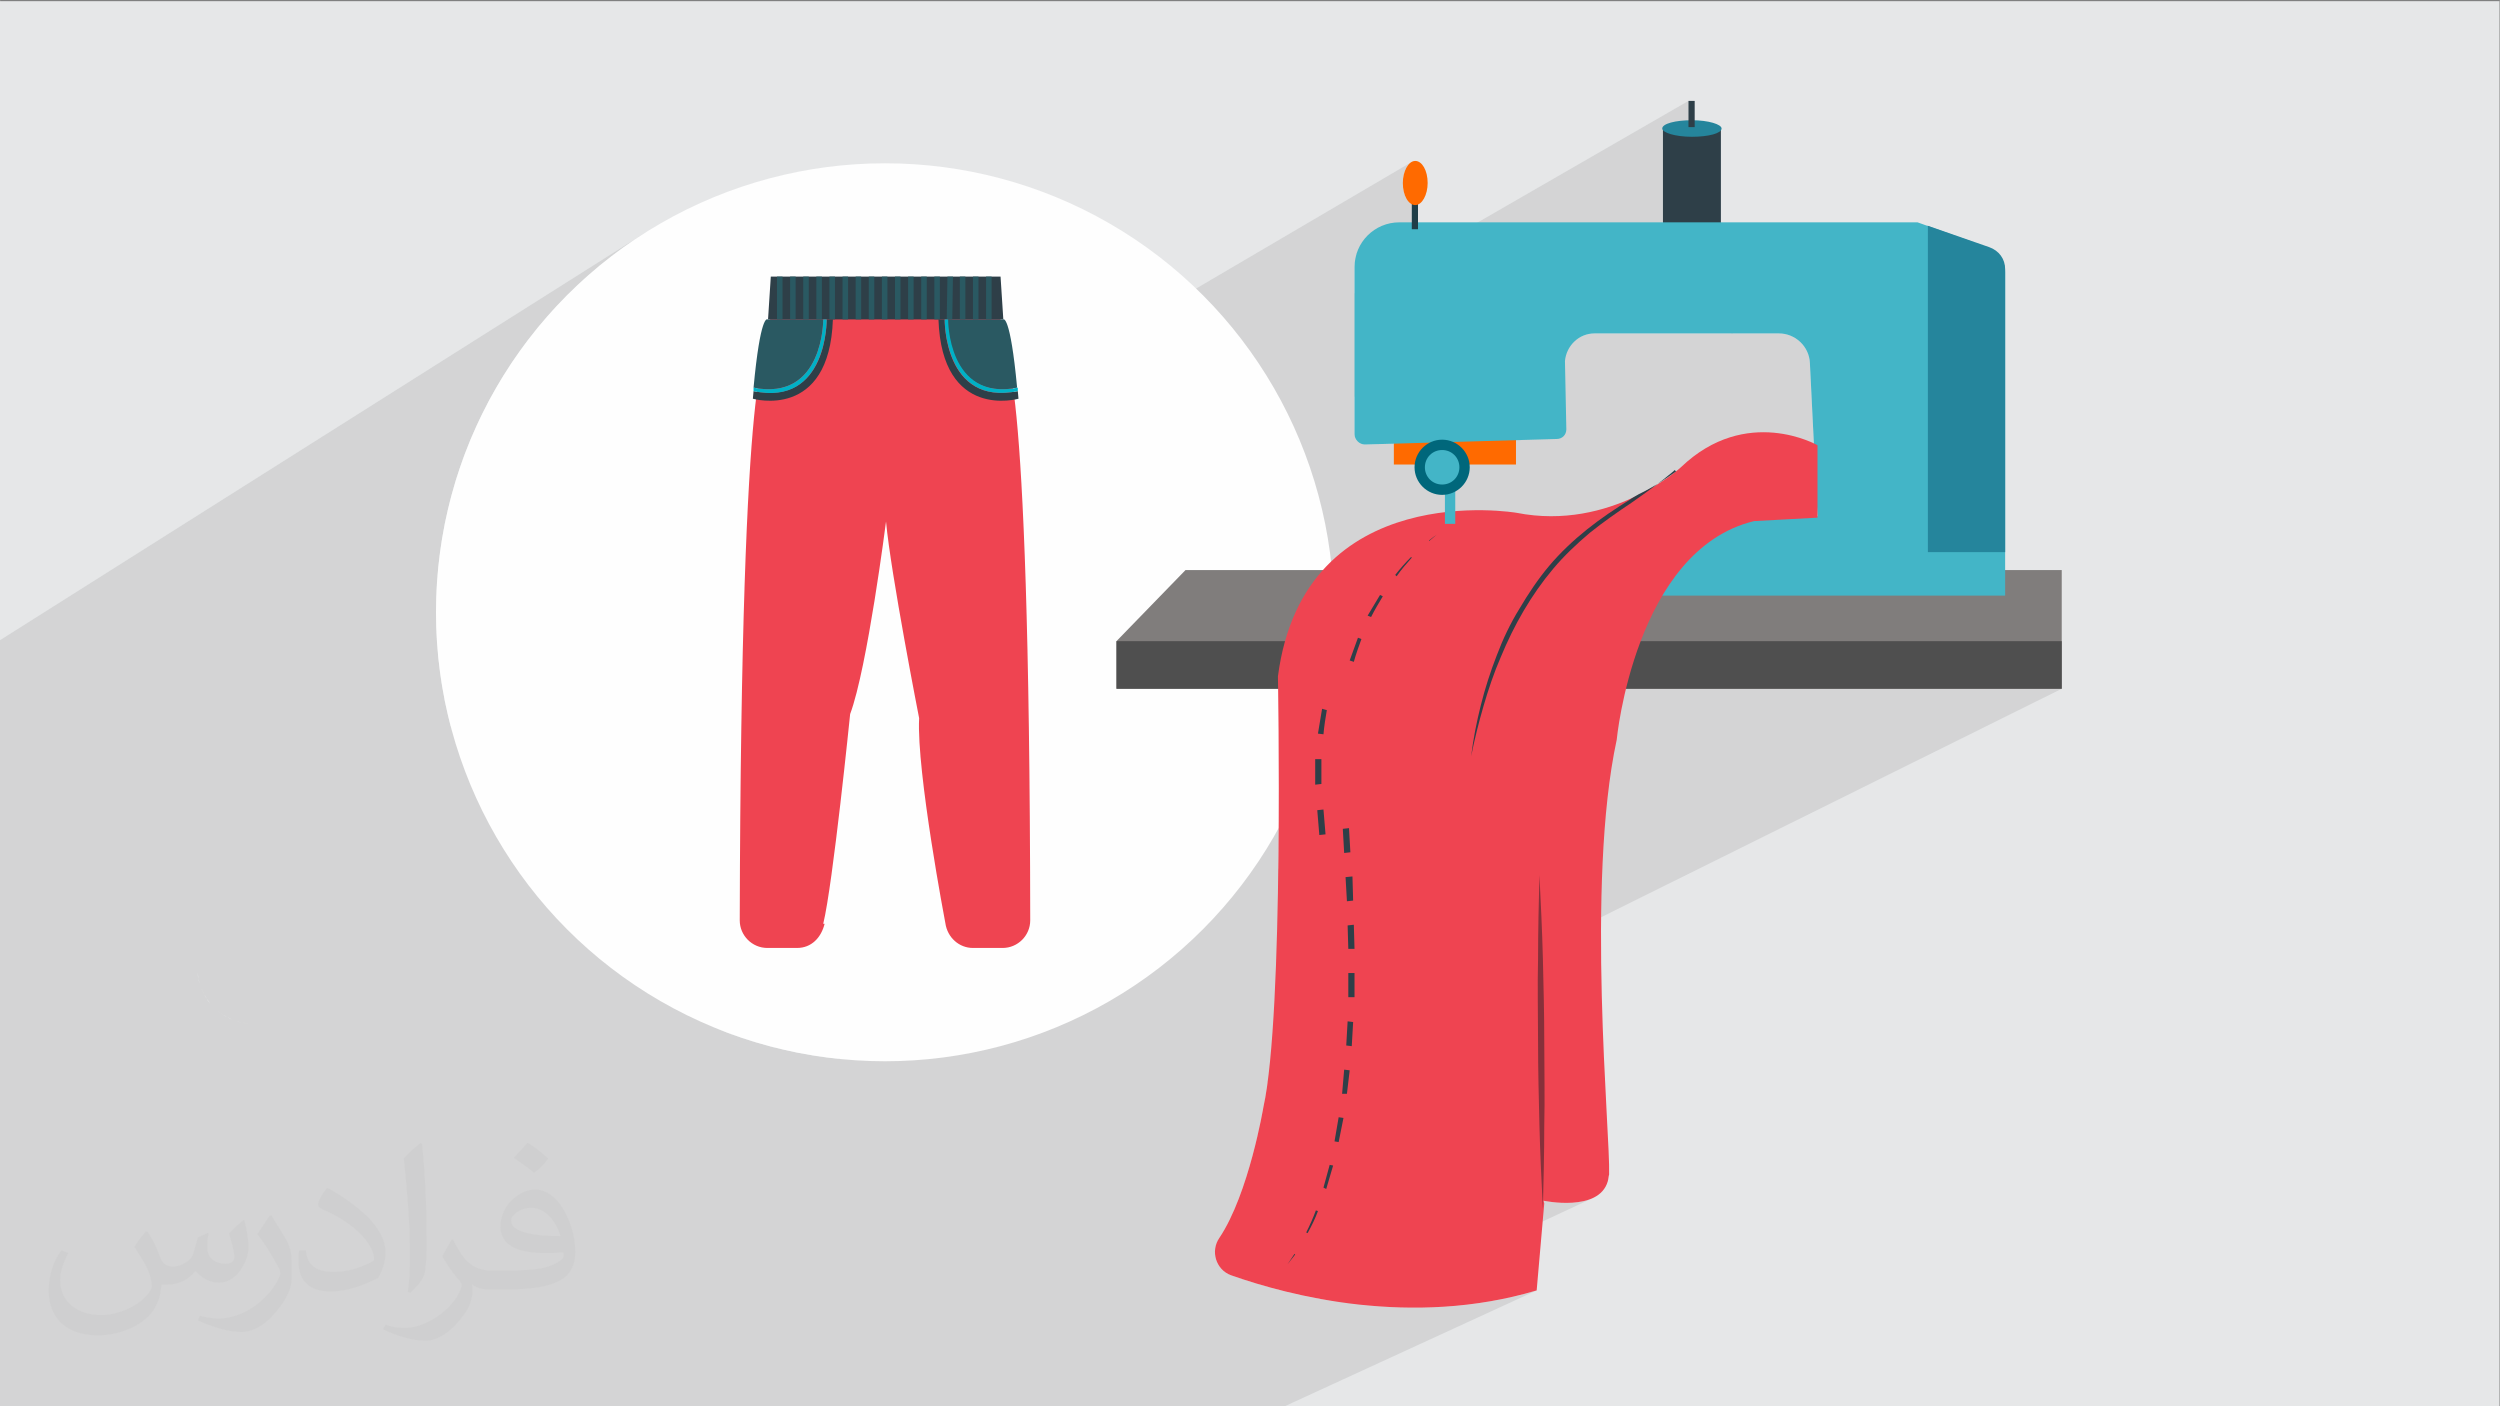 <?xml version="1.0" encoding="UTF-8"?>
<!DOCTYPE svg PUBLIC "-//W3C//DTD SVG 1.1//EN" "http://www.w3.org/Graphics/SVG/1.1/DTD/svg11.dtd">
<!-- Creator: CorelDRAW -->
<svg xmlns="http://www.w3.org/2000/svg" xml:space="preserve" width="3.703in" height="2.083in" version="1.1" style="shape-rendering:geometricPrecision; text-rendering:geometricPrecision; image-rendering:optimizeQuality; fill-rule:evenodd; clip-rule:evenodd"
viewBox="0 0 3703.33 2083.33"
 xmlns:xlink="http://www.w3.org/1999/xlink"
 xmlns:xodm="http://www.corel.com/coreldraw/odm/2003">
 <rect x="0" y="0" width="3703.33" height="2083.33" fill="#808080" stroke="none"/>
 <defs>
  <style type="text/css">
   <![CDATA[
    .fil3 {fill:#FEFEFE}
    .fil0 {fill:#E6E7E8}
    .fil14 {fill:#00677B;fill-rule:nonzero}
    .fil7 {fill:#00B1C6;fill-rule:nonzero}
    .fil15 {fill:#1F3E48;fill-rule:nonzero}
    .fil8 {fill:#25859C;fill-rule:nonzero}
    .fil6 {fill:#2A5962;fill-rule:nonzero}
    .fil5 {fill:#2E3F48;fill-rule:nonzero}
    .fil12 {fill:#43B5C7;fill-rule:nonzero}
    .fil10 {fill:#4F4F4F;fill-rule:nonzero}
    .fil9 {fill:#807D7C;fill-rule:nonzero}
    .fil13 {fill:#87303A;fill-rule:nonzero}
    .fil4 {fill:#EF4451;fill-rule:nonzero}
    .fil11 {fill:#FF6A00;fill-rule:nonzero}
    .fil2 {fill:#373435;fill-opacity:0.031}
    .fil1 {fill:#373435;fill-opacity:0.102}
   ]]>
  </style>
 </defs>
 <g id="Layer_x0020_1">
  <polygon class="fil0" points="-2.67,1.74 3702.66,1.74 3702.66,2084.93 -2.67,2084.93 "/>
  <polygon class="fil1" points="-2.67,1906.49 -2.67,1905.38 -2.67,1891.16 -2.67,1889.66 -2.67,1855.01 -2.67,1851.64 -2.67,1837.09 -2.67,1813.05 -2.67,1810.85 -2.67,1807.78 -2.67,1791.49 -2.67,1771.08 -2.67,1723.76 -2.67,1616.83 -2.67,1611 -2.67,1608.47 -2.67,1606.07 -2.67,1593.2 -2.67,1560 -2.67,1559.99 -2.67,1545.34 -2.67,1527.37 -2.67,1522.61 -2.67,1489.33 -2.67,1469.41 -2.67,950.03 966.02,338.21 939.04,355.51 912.96,374.06 887.83,393.8 863.7,414.7 840.6,436.73 818.57,459.83 797.67,483.96 777.92,509.09 759.38,535.17 742.08,562.15 726.06,590.01 711.37,618.69 698.05,648.15 686.15,678.35 675.69,709.26 666.72,740.82 659.3,773 653.45,805.76 649.22,839.04 646.65,872.82 645.78,907.05 646.65,941.28 649.22,975.06 653.45,1008.35 659.3,1041.1 666.72,1073.28 667.47,1075.92 2089.27,241.08 2086.14,244.18 2083.42,248.25 2081.18,253.13 2079.49,258.68 2078.43,264.72 2078.06,271.12 2078.31,276.68 2079.05,281.91 2080.23,286.74 2081.81,291.11 2083.75,294.94 2086.02,298.18 2088.56,300.75 2091.34,302.59 2091.34,329.38 2009.2,377.08 2007.84,382.4 2006.84,389.01 2006.5,395.82 2006.5,395.82 2006.5,434.73 2501.22,149.48 2501.22,178.18 2463.41,199.91 2463.41,329.38 2006.5,587.73 2006.5,643.18 2006.82,646.19 2007.75,649.03 2009.2,651.63 2011.1,653.91 2013.39,655.82 2015.99,657.27 2018.83,658.19 2021.83,658.51 2057.95,657.47 2342,498.9 2345.71,497.18 2349.59,495.8 2353.65,494.78 2357.86,494.16 2362.2,493.95 2564.07,493.95 2855.91,333.47 2855.91,334.85 2566.54,493.95 2635.12,493.95 2639.67,494.17 2644.1,494.83 2648.39,495.9 2652.52,497.37 2656.46,499.2 2660.19,501.39 2663.69,503.9 2666.94,506.72 2669.91,509.83 2672.59,513.21 2674.94,516.83 2676.95,520.68 2678.59,524.74 2679.85,528.97 2680.7,533.37 2681.11,537.9 2687.01,656.82 1062.55,1524.07 1082.22,1531.83 1113.13,1542.29 1144.69,1551.25 1176.87,1558.68 1209.63,1564.52 1241.13,1568.53 1894.17,1226.95 1894.07,1241.25 1893.95,1255.72 1893.8,1270.33 1893.63,1285.07 1893.6,1287.48 2408.65,1020.36 2575.53,1020.36 2970.39,817.97 2970.39,817.97 2575.54,1020.36 3054.21,1020.36 1877.7,1603.83 1877.36,1606.46 1876.02,1615.66 1874.61,1624.3 1873.13,1632.35 1871.58,1639.78 1871.52,1640.15 1871.33,1641.24 1871.02,1643.02 1870.57,1645.44 1870.01,1648.48 1869.31,1652.1 1868.49,1656.26 1867.54,1660.93 1866.47,1666.07 1865.26,1671.65 1863.93,1677.63 1862.48,1683.98 1860.89,1690.66 1859.17,1697.64 1857.33,1704.89 1855.36,1712.35 1853.26,1720.02 1851.03,1727.83 1848.67,1735.77 1846.18,1743.79 1843.56,1751.87 1840.82,1759.96 1837.94,1768.03 1834.93,1776.05 1831.8,1783.97 1828.53,1791.78 1825.13,1799.42 1821.6,1806.86 1817.94,1814.08 1814.15,1821.03 1810.22,1827.68 1806.17,1833.99 1803.93,1837.72 1802.18,1841.6 1800.91,1845.59 1800.12,1849.66 1799.78,1853.75 1799.9,1857.83 1800.46,1861.86 1801.44,1865.8 1802.85,1869.61 1804.66,1873.24 1806.87,1876.67 1809.48,1879.84 1812.45,1882.72 1815.8,1885.26 1819.5,1887.43 1823.54,1889.18 1831.96,1892.1 1840.91,1895.09 1850.39,1898.14 1860.36,1901.22 1870.81,1904.3 1881.74,1907.37 1893.12,1910.41 1904.93,1913.4 1917.17,1916.3 1929.8,1919.11 1942.82,1921.79 1956.22,1924.33 1969.96,1926.7 1970.85,1926.84 2286.57,1778.79 2287.5,1778.98 2290.11,1779.45 2294.21,1780.09 2299.56,1780.79 2305.94,1781.42 2313.15,1781.86 2320.95,1782.01 2329.12,1781.73 2337.45,1780.91 2345.72,1779.44 2353.7,1777.19 2361.18,1774.05 2019.98,1933.31 2028.15,1934.13 2043.41,1935.35 2058.93,1936.28 2074.69,1936.9 2090.67,1937.17 2106.85,1937.09 2123.23,1936.63 2139.77,1935.76 2156.47,1934.46 2173.31,1932.72 2190.28,1930.51 2207.35,1927.81 2224.5,1924.6 2241.74,1920.85 2259.03,1916.55 2276.36,1911.67 1899.5,2084.93 1695.14,2084.93 1633.71,2084.93 1413.01,2084.93 1285.02,2084.93 969.57,2084.93 907.6,2084.93 498.59,2084.93 498.58,2084.93 473.72,2084.93 355.99,2084.93 253.87,2084.93 11.99,2084.93 -2.67,2084.93 -2.67,2041 -2.67,2040.78 -2.67,2040.71 -2.67,2040.44 -2.67,2037.31 -2.67,2037.04 -2.67,2035.31 -2.67,2035.25 -2.67,2034.53 -2.67,2028.23 -2.67,1993.47 -2.67,1937.26 -2.67,1932.26 -2.67,1921.42 -2.67,1919.2 -2.67,1917.46 -2.67,1915.91 -2.67,1910.45 -2.67,1908.72 -2.67,1907.96 "/>
  <path class="fil2" d="M219.02 1825.24c7,11 12,21 16,32 3,7 5,19 21,19 5,0 11,-1 17,-5 7,-3 12,-9 14,-17l6 -21 15 -7 1 1c-2,8 -2,15 -2,21 0,18 15,24 27,24 7,0 13,-3 13,-10 0,-8 -4,-22 -8,-35 7,-7 14,-14 22,-20l1 1c4,15 6,30 6,40 0,10 -4,20 -8,27 -7,14 -20,25 -36,25 -12,0 -25,-6 -34,-17l-1 0c-9,11 -22,20 -43,20l-7 0c-1,14 -4,24 -9,33 -13,25 -50,42 -85.01,42 -49,0 -73.01,-28 -73.01,-66 0,-23 7,-45 19,-60l10 4c-7,14 -12,27 -12,40 0,35 29,52 61,52 30,0 68.01,-20 75.01,-42 -2,-25 -12,-36 -26,-59 4,-7 10,-15 17,-23l1 0 0 0 2 1 0 0 0 0 0 0 0 0 0 0 0 0 0 0 0.02 -0.01zm563.05 -132.01c10,6 20,14 30,23 -6,8 -12,15 -21,21 -10,-8 -20,-15 -30,-22 7,-8 14,-15 20,-22l1 0 0 0 0 0 0 0 0 -0zm5 96.01c-17,0 -30,11 -30,19 0,17 33,23 73.01,23 -5,-20 -22,-42 -43,-42l0 0 0 0zm-37 93.01c22,0 41,-1 55,-4 16,-4 30,-12 30,-18 0,-2 0,-3 -1,-5 -9,1 -19,1 -29,1 -29,0 -52,-7 -60,-23 -2,-4 -4,-10 -4,-15 0,-16 7,-32 19,-42 10,-9 21,-14 33,-14 20,0 37,17 48,42 6,14 11,30 11,51 0,14 -4,25 -12,34 -16,15 -45,21 -90.01,21l-20 0 0 0 -5 0c-11,0 -19,-2 -25,-7l-1 0c0,2 1,5 1,7 0,10 -3,23 -10,33 -20,30 -42,43 -60,43 -19,0 -42,-7 -63,-17l4 -7c7,3 16,5 29,5 34,0 78.01,-33 84.01,-64 -1,-3 -3,-6 -7,-10 -10,-12 -16,-22 -22,-32 5,-10 10,-18 14,-25l2 0c14,29 28,46 57,46l4 0 0 0 21 0 0 0 -3 0 0 0 0 0 0 0 -0 -0zm-146.01 31c2,-14 3,-29 3,-43l0 -21c0,-39 -5,-96.01 -9,-133.01 7,-8 17,-17 25,-23l2 1c5,47 7,101.01 7,151.01 0,13 -1,26 -2,35 -1,12 -8,21 -22,35l-3 -1 0 0 -1 -1 0 0 0 0 0 0 -0 0zm-151.02 -62.01c1,18 10,33 41,33 20,0 36,-5 55,-14 3,-2 5,-3 5,-5 0,-12 -9,-27 -24,-41 -14,-13 -34,-25 -51,-32 -6,-3 -8,-5 -8,-8 0,-5 7,-17 13,-24l2 0c20,11 43,27 60,44 15,16 25,33 25,51 0,13 -4,26 -11,38 -22,11 -46,20 -70.01,20 -29,0 -48,-13 -48,-45 0,-3 0,-9 1,-16l10 0 0 0 0 -1 0 0 0 0 0 0 0 0 0 0 0 0zm-52 -52l18 29c7,11 13,22 13,41l0 24c0,19 -12,39 -32,60 -15,14 -29,20 -42,20 -19,0 -40,-6 -65,-17l3 -7c8,2 17,4 28,4 35,0 72.01,-26 88.01,-58 2,-4 3,-7 3,-9 0,-4 -2,-8 -4,-11 -9,-17 -19,-33 -30,-47 6,-9 12,-18 18,-27l2 0 0 0 0 -2 0 0 0 0 0 0 0 0 0 0 0 -0z"/>
  <path class="fil0" d="M322.71 651.33l-5.78 5.78c1.93,-1.93 3.85,-3.85 5.78,-5.78zm-5.78 5.78l-5.78 5.78c1.93,-1.93 3.85,-3.85 5.78,-5.78zm-5.78 5.78l-4.81 6.74c1.93,-1.93 2.89,-4.81 4.81,-6.74zm-4.81 6.75l-3.85 6.74c0.96,-2.89 2.89,-4.81 3.85,-6.74zm-3.86 6.74l-3.85 7.7c0.96,-2.89 1.93,-4.81 3.85,-7.7zm-3.85 7.7l-2.89 7.7c0.96,-2.89 1.93,-4.81 2.89,-7.7zm-2.89 7.7l-1.93 7.7c0.96,-2.89 0.96,-5.78 1.93,-7.7zm-1.93 7.7l-0.96 8.67c0,-2.89 0.96,-5.78 0.96,-8.67zm-0.96 8.67l0 8.67c0,-2.89 0,-5.78 0,-8.67zm0 724.32l0 8.67c0,-2.89 0,-5.78 0,-8.67zm0 8.67l0.96 8.67c-0.96,-2.89 -0.96,-5.78 -0.96,-8.67zm0.96 8.67l1.93 7.7c-0.96,-2.89 -1.93,-5.78 -1.93,-7.7zm1.93 7.7l2.89 7.7c-0.96,-2.89 -1.93,-4.81 -2.89,-7.7zm2.89 7.7l3.85 7.7c-0.96,-2.89 -2.89,-4.81 -3.85,-7.7zm3.85 7.7l3.85 6.74c-1.93,-1.93 -2.89,-4.82 -3.85,-6.74zm3.86 6.75l4.81 6.74c-1.93,-1.93 -3.85,-3.85 -4.81,-6.74zm4.81 6.74l5.78 5.78c-1.93,-1.93 -3.85,-3.85 -5.78,-5.78zm5.78 5.78l5.78 5.78c-1.93,-1.93 -3.85,-3.85 -5.78,-5.78zm5.78 5.78l6.74 4.81c-1.93,-1.93 -4.81,-2.89 -6.74,-4.81zm6.74 4.81l6.74 3.85c-2.89,-0.96 -4.81,-2.89 -6.74,-3.85zm6.74 3.85l7.7 3.85c-2.89,-0.96 -4.81,-1.93 -7.7,-3.85zm7.7 3.85l7.7 2.89c-2.89,-0.96 -4.81,-1.93 -7.7,-2.89zm7.71 2.89l7.7 1.93c-2.89,-0.96 -5.78,-0.96 -7.7,-1.93zm7.7 1.93l8.67 0.96c-2.89,0 -5.78,-0.96 -8.67,-0.96zm8.67 0.96l8.67 0c-2.89,0 -5.78,0 -8.67,0zm2883.8 0l8.67 0c-2.89,0 -5.78,0 -8.67,0zm8.67 0l8.67 -0.96c-2.89,0.96 -5.78,0.96 -8.67,0.96zm8.67 -0.96l7.7 -1.93c-2.89,0.96 -5.78,1.93 -7.7,1.93zm7.7 -1.93l7.7 -2.89c-2.89,0.96 -4.81,1.93 -7.7,2.89zm7.71 -2.89l7.7 -3.85 -2.89 1.93c-0.96,0.96 -2.89,0.96 -3.85,1.93l0 0 -0.96 0z"/>
  <g id="_2628387188208">
   <circle class="fil3" cx="1310.92" cy="907.05" r="665.14"/>
   <path class="fil4" d="M1221.48 1368.56c-5.11,20.44 -19.42,35.78 -40.89,35.78l-43.95 0c-22.48,0 -40.89,-18.39 -40.89,-40.89 2.04,-869.85 40.89,-839.19 40.89,-839.19l5.11 -63.37 169.68 0 0 0 169.68 0 5.11 63.37c0,0 38.84,-29.65 39.86,839.19 0,22.48 -18.4,40.89 -40.89,40.89l-43.95 0c-20.44,0 -37.82,-15.33 -40.89,-36.8 0,0 -42.93,-224.87 -38.84,-303.58 0,0 -41.91,-213.63 -49.06,-291.31 0,0 -27.6,216.7 -53.15,285.18 0,0 -25.56,252.48 -39.87,310.74l2.04 0z"/>
   <polygon class="fil5" points="1482.13,409.77 1312.46,409.77 1311.43,409.77 1141.76,409.77 1137.67,473.15 1486.22,473.15 "/>
   <polygon class="fil6" points="1159.13,473.15 1150.96,473.15 1150.96,409.77 1159.13,409.77 "/>
   <polygon class="fil6" points="1178.56,473.15 1170.38,473.15 1170.38,409.77 1178.56,409.77 "/>
   <polygon class="fil6" points="1197.98,473.15 1189.8,473.15 1189.8,409.77 1197.98,409.77 "/>
   <polygon class="fil6" points="1217.4,473.15 1209.22,473.15 1209.22,409.77 1217.4,409.77 "/>
   <polygon class="fil6" points="1236.82,473.15 1228.64,473.15 1228.64,409.77 1236.82,409.77 "/>
   <polygon class="fil6" points="1256.24,473.15 1248.06,473.15 1248.06,409.77 1256.24,409.77 "/>
   <polygon class="fil6" points="1275.66,473.15 1267.48,473.15 1267.48,409.77 1275.66,409.77 "/>
   <polygon class="fil6" points="1295.08,473.15 1286.91,473.15 1286.91,409.77 1295.08,409.77 "/>
   <polygon class="fil6" points="1314.5,473.15 1306.32,473.15 1306.32,409.77 1314.5,409.77 "/>
   <polygon class="fil6" points="1333.93,473.15 1325.74,473.15 1325.74,409.77 1333.93,409.77 "/>
   <polygon class="fil6" points="1353.34,473.15 1345.17,473.15 1345.17,409.77 1353.34,409.77 "/>
   <polygon class="fil6" points="1372.77,473.15 1364.59,473.15 1364.59,409.77 1372.77,409.77 "/>
   <polygon class="fil6" points="1392.19,473.15 1384.01,473.15 1384.01,409.77 1392.19,409.77 "/>
   <polygon class="fil6" points="1410.58,473.15 1402.41,473.15 1403.43,409.77 1411.61,409.77 "/>
   <polygon class="fil6" points="1430,473.15 1421.83,473.15 1421.83,409.77 1430,409.77 "/>
   <polygon class="fil6" points="1449.43,473.15 1441.25,473.15 1441.25,409.77 1449.43,409.77 "/>
   <polygon class="fil6" points="1468.85,473.15 1460.67,473.15 1460.67,409.77 1468.85,409.77 "/>
   <path class="fil5" d="M1224.55 473.15c0,0 2.04,128.79 -108.35,106.3l-1.02 11.24c0,0 113.46,32.71 118.57,-117.55l-9.2 0 -0 0z"/>
   <path class="fil6" d="M1219.44 473.15l-82.8 0c0,0 -10.22,-8.18 -20.44,101.19 104.26,20.44 103.24,-101.19 103.24,-101.19z"/>
   <path class="fil7" d="M1224.55 473.15l-5.11 0c0,0 1.02,121.64 -103.24,101.19 0,1.02 0,3.06 0,5.11 109.37,23.51 108.35,-106.3 108.35,-106.3z"/>
   <path class="fil5" d="M1399.34 473.15c0,0 -2.04,128.79 108.35,106.3l1.02 11.24c0,0 -113.46,32.71 -118.57,-117.55l9.2 0 0 0z"/>
   <path class="fil6" d="M1403.43 473.15l82.8 0c0,0 10.22,-8.18 20.44,101.19 -104.26,20.44 -103.24,-101.19 -103.24,-101.19z"/>
   <path class="fil7" d="M1399.34 473.15l5.11 0c0,0 -1.02,121.64 103.24,101.19 0,1.02 0,3.06 0,5.11 -109.37,22.48 -108.35,-106.3 -108.35,-106.3z"/>
   <polygon class="fil5" points="2463.41,340.62 2549.26,340.62 2549.26,190.37 2463.41,190.37 "/>
   <path class="fil8" d="M2550.29 190.37c0,7.16 -19.42,12.27 -43.95,12.27 -24.54,0 -43.95,-6.13 -43.95,-12.27 0,-7.15 19.42,-12.26 43.95,-12.26 24.53,0 43.95,6.13 43.95,12.26z"/>
   <polygon class="fil5" points="2501.22,188.32 2510.43,188.32 2510.43,149.48 2501.22,149.48 "/>
   <polygon class="fil9" points="1653.86,949.83 1756.07,844.55 3054.21,844.55 3054.21,1020.36 1653.86,1020.36 "/>
   <polygon class="fil10" points="1653.86,1020.36 3054.21,1020.36 3054.21,949.83 1653.86,949.83 "/>
   <polygon class="fil11" points="2064.77,688.16 2245.69,688.16 2245.69,651.36 2064.77,651.36 "/>
   <path class="fil12" d="M2006.5 395.82l0 247.36c0,8.18 7.16,15.33 15.33,15.33l284.16 -8.18c8.18,0 14.31,-6.13 14.31,-14.31l-2.04 -101.19c2.04,-22.48 20.44,-40.89 43.95,-40.89l272.91 0c24.54,0 44.98,19.42 46,43.95l11.24 226.92 -672.58 39.87 -13.29 77.68 963.89 0 0 -478.37c0,-17.38 -10.22,-31.69 -26.57,-37.82l-103.24 -36.8 -767.64 0c-36.8,0 -66.44,29.65 -66.44,66.44l0 0z"/>
   <path class="fil4" d="M2286.57 1778.8c0,0 81.77,17.37 95.06,-28.62 1.02,-3.07 1.02,-7.16 2.04,-10.22 2.05,-59.28 -34.75,-431.35 11.24,-643.96 0,0 26.58,-281.09 203.41,-324.02l94.04 -5.11 0 -107.32c0,0 -105.28,-60.31 -202.39,32.71 0,0 -103.24,95.06 -243.27,67.46 0,0 -314.82,-54.17 -353.67,242.25 0,0 9.2,499.83 -21.46,637.82 0,0 -21.46,128.79 -65.42,194.21 -13.29,19.42 -5.11,47.02 17.37,55.2 86.89,30.67 267.81,77.69 452.81,22.48l11.24 -128.79 -1.03 -4.08z"/>
   <path class="fil5" d="M2480.78 696.33c-1.02,1.02 -1.02,1.02 -2.04,2.05 -19.42,16.35 -40.89,31.69 -61.33,46 -21.46,14.31 -41.91,28.62 -62.35,44.97 -19.42,16.35 -37.82,33.73 -54.17,53.15 -32.71,38.84 -58.26,83.81 -77.68,130.83 -10.22,23.51 -18.4,48.04 -25.56,72.57 -7.15,24.54 -13.28,49.06 -18.39,74.62 3.06,-25.56 8.17,-51.11 14.31,-75.64 6.13,-24.54 14.31,-50.09 23.51,-73.6 9.2,-24.53 20.44,-48.04 33.73,-69.51 13.29,-22.48 27.6,-43.95 43.95,-63.37 16.35,-19.42 35.78,-37.82 56.22,-54.17 20.44,-16.35 41.91,-30.67 63.37,-43.95 4.09,-3.06 8.17,-5.11 13.28,-8.17 25.56,-12.27 44.98,-26.58 55.2,-33.73l-2.04 -2.05z"/>
   <path class="fil13" d="M2280.44 1296.34c2.05,40.89 4.09,82.8 5.11,123.68 1.02,40.89 2.05,82.8 2.05,123.69 0,40.89 1.02,82.8 0,123.68 0,40.89 -1.02,82.8 -2.05,123.68 -2.04,-40.89 -4.09,-82.8 -5.11,-123.68 -1.02,-40.89 -2.04,-82.8 -2.04,-123.68 0,-40.89 -1.02,-82.8 0,-123.69 0,-40.89 1.02,-82.8 2.04,-123.68z"/>
   <path class="fil5" d="M2131.2 790.37c-5.11,3.07 -9.2,7.15 -14.31,11.24l0 -1.02c5.11,-4.09 9.2,-7.15 14.31,-10.22z"/>
   <path class="fil5" d="M2091.34 826.15c-8.18,9.2 -15.33,17.37 -22.49,27.6l-2.04 -2.05c7.15,-9.2 15.33,-18.4 23.51,-26.57l1.02 1.02 -0 0z"/>
   <path class="fil5" d="M2048.41 883.39c-6.13,10.22 -12.26,20.44 -17.37,30.67l-5.11 -2.04c6.13,-10.22 12.26,-20.44 18.4,-30.67l4.09 2.04z"/>
   <path class="fil5" d="M2016.72 946.76c-4.09,11.24 -8.17,22.48 -11.24,33.73l-6.13 -2.05c4.09,-11.24 8.18,-22.48 12.26,-33.73l5.11 2.05z"/>
   <path class="fil5" d="M1965.62 1051.02c-2.04,12.26 -4.09,24.54 -5.11,36.8l-8.18 -1.02c2.05,-12.26 4.09,-24.53 6.13,-36.8l7.15 2.04 0 -1.02z"/>
   <polygon class="fil5" points="1957.44,1124.62 1957.44,1161.41 1948.24,1162.44 1948.24,1124.62 "/>
   <polygon class="fil5" points="1960.5,1199.23 1963.57,1236.03 1954.37,1237.05 1951.31,1200.26 "/>
   <polygon class="fil5" points="1998.33,1226.83 2000.37,1262.61 1991.17,1263.63 1989.13,1227.85 "/>
   <polygon class="fil5" points="2003.44,1298.38 2004.46,1334.16 1995.26,1335.18 1993.22,1299.41 "/>
   <polygon class="fil5" points="2005.48,1369.93 2006.5,1405.71 1997.3,1405.71 1996.28,1370.95 "/>
   <polygon class="fil5" points="2006.5,1441.48 2006.5,1477.26 1997.3,1477.26 1997.3,1441.48 "/>
   <polygon class="fil5" points="2004.46,1514.06 2002.41,1549.83 1994.24,1548.81 1996.28,1513.03 "/>
   <polygon class="fil5" points="1999.35,1585.61 1995.26,1620.36 1988.1,1620.36 1991.17,1584.59 "/>
   <polygon class="fil5" points="1990.15,1656.14 1982.99,1691.91 1976.86,1690.89 1982.99,1655.11 "/>
   <polygon class="fil5" points="1974.82,1726.67 1964.59,1761.42 1960.5,1759.37 1969.71,1725.64 "/>
   <path class="fil5" d="M1952.33 1794.13c-4.09,11.24 -9.2,21.46 -15.33,32.71l-2.04 -1.02c5.11,-10.22 10.22,-21.46 14.31,-32.71l3.06 1.02z"/>
   <polygon class="fil5" points="1918.59,1858.52 1907.35,1872.83 1917.57,1857.5 "/>
   <polygon class="fil12" points="2140.41,776.06 2155.74,776.06 2155.74,672.83 2140.41,672.83 "/>
   <path class="fil14" d="M2177.2 692.24c0,22.48 -18.4,40.89 -40.89,40.89 -22.48,0 -40.89,-18.4 -40.89,-40.89 0,-22.48 18.4,-40.89 40.89,-40.89 22.48,0 40.89,18.4 40.89,40.89z"/>
   <path class="fil8" d="M2855.91 333.47l0 484.5 114.48 0 0 -419.08c0,-15.33 -9.2,-27.6 -23.51,-32.71l-90.97 -31.69 0 -1.02z"/>
   <path class="fil12" d="M2161.87 692.24c0,14.31 -11.24,25.56 -25.56,25.56 -14.31,0 -25.56,-11.24 -25.56,-25.56 0,-14.31 11.24,-25.56 25.56,-25.56 14.31,0 25.56,11.24 25.56,25.56z"/>
   <polygon class="fil15" points="2091.34,339.6 2100.54,339.6 2100.54,273.16 2091.34,273.16 "/>
   <path class="fil11" d="M2114.85 271.12c0,17.37 -8.17,32.71 -18.39,32.71 -10.22,0 -18.4,-14.31 -18.4,-32.71 0,-17.37 8.18,-32.71 18.4,-32.71 10.22,0 18.39,14.31 18.39,32.71z"/>
  </g>
 </g>
</svg>
